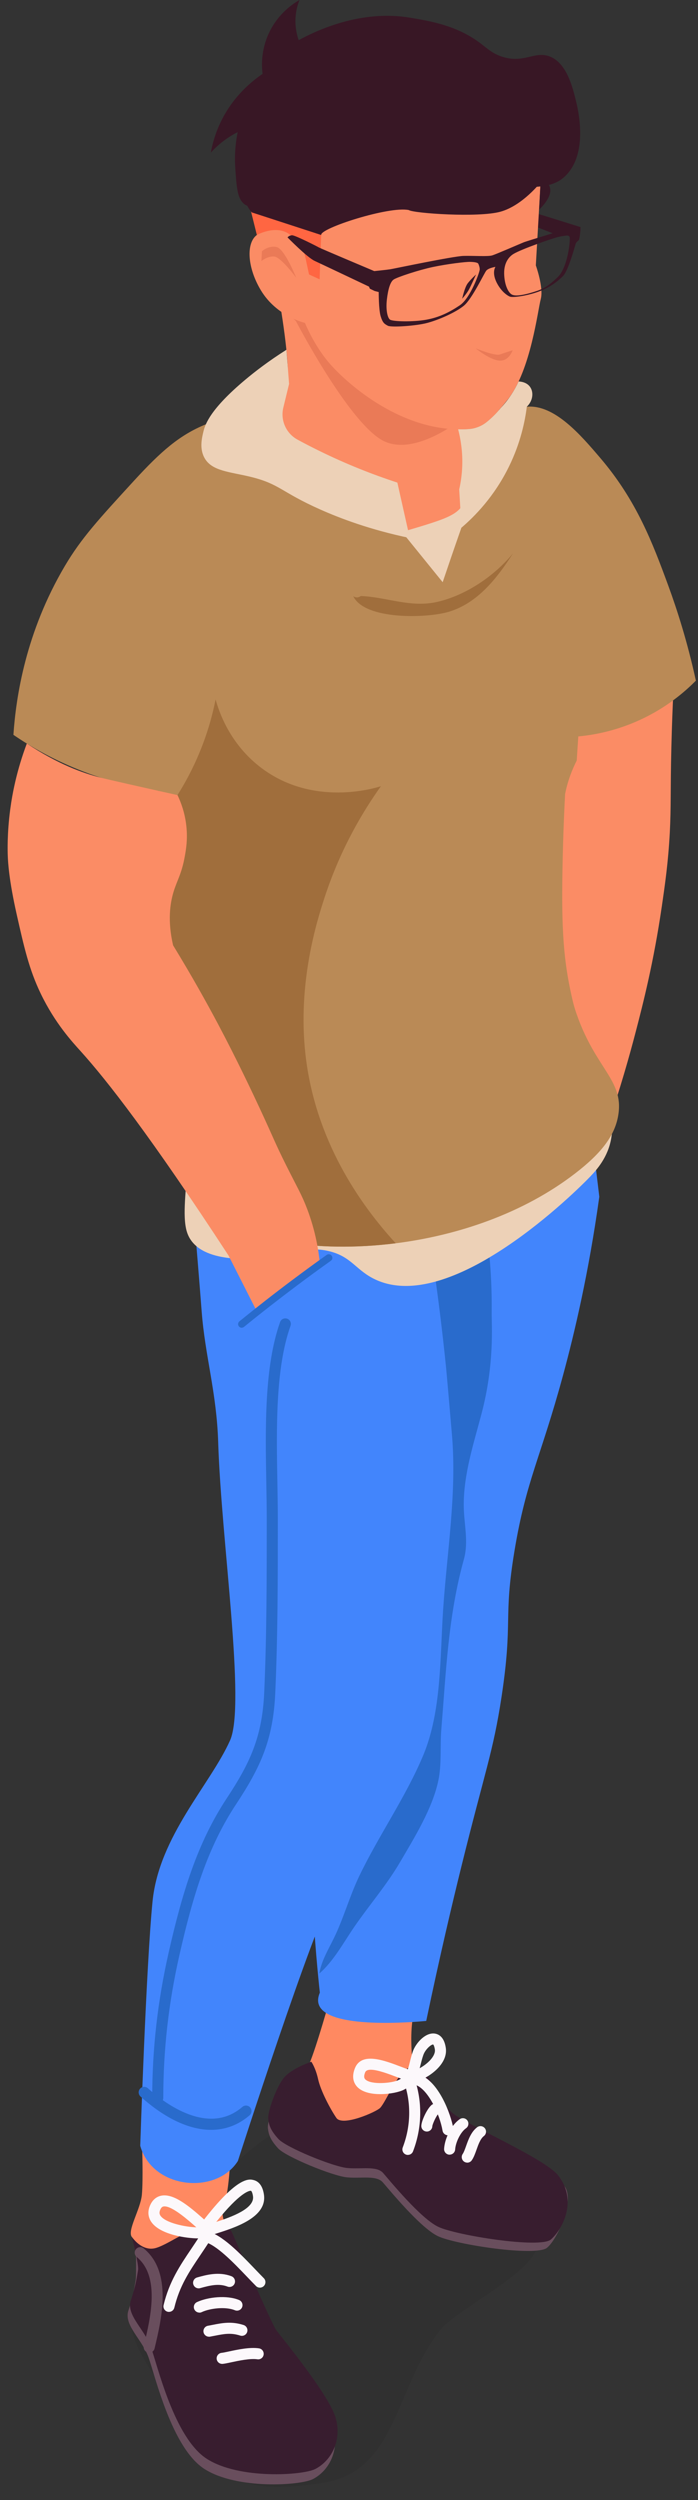 <svg width="45" height="161" viewBox="0 0 45 161" fill="none" xmlns="http://www.w3.org/2000/svg">
<rect x="0" y="0" width="45" height="161" fill="#333333" stroke="none"/>
<g opacity="0.07">
<path d="M19.629 136.369C15.678 137.744 10.948 143.408 8.694 148.046C7.544 150.411 10.233 153.116 11.404 155.251C13.895 159.798 15.571 160.703 20.844 159.879C25.602 159.136 25.453 153.724 28.396 150.025C29.53 148.6 35.196 146.004 34.635 144.144C33.073 138.948 23.125 137.321 19.626 136.369H19.629Z" fill="black"/>
</g>
<path d="M9.161 138.115C9.161 138.115 9.236 140.392 9.147 141.33C9.061 142.268 8.188 143.635 8.498 144.051C8.807 144.468 9.92 145.555 10.502 145.693C11.084 145.83 13.745 145.301 14.292 145.02C14.839 144.738 15.049 144.722 14.946 144.286C14.844 143.851 14.078 142.778 14.439 141.975C14.8 141.172 14.893 138.199 14.893 138.199L9.161 138.115Z" fill="#FF8961"/>
<path d="M8.747 144.34C8.747 144.34 8.992 145.681 9.902 145.413C10.812 145.146 12.467 143.842 13.536 143.861C14.602 143.879 14.798 144.403 14.798 144.403C14.798 144.403 17.333 150.263 17.652 150.702C17.971 151.14 21.09 154.9 21.495 156.392C21.882 157.814 21.213 159.104 20.178 159.644C19.381 160.059 15.275 160.336 13.177 158.992C11.08 157.647 10.002 152.996 9.576 151.806C9.15 150.616 7.958 149.729 8.282 148.78C8.605 147.83 8.684 147.183 8.745 146.836C8.805 146.489 8.749 144.345 8.749 144.345L8.747 144.34Z" fill="#694E5D"/>
<path d="M8.503 144.054C8.503 144.054 9.148 145.029 10.058 144.761C10.968 144.494 12.623 143.19 13.692 143.209C14.758 143.227 14.954 143.751 14.954 143.751C14.954 143.751 17.489 149.611 17.808 150.051C18.127 150.488 21.246 154.248 21.651 155.74C22.038 157.163 21.37 158.452 20.334 158.992C19.538 159.407 15.431 159.684 13.334 158.341C11.236 156.995 10.158 152.344 9.732 151.154C9.306 149.965 8.114 149.078 8.438 148.128C8.761 147.178 8.841 146.531 8.901 146.184C8.962 145.837 8.505 144.058 8.505 144.058L8.503 144.054Z" fill="#381D2F"/>
<path d="M21.14 129.18C21.14 129.18 20.09 132.872 19.79 133.177C19.49 133.482 19.115 134.01 19.115 134.01C18.54 136.476 24.523 137.849 26.935 135.77C26.588 133.263 26.301 130.844 26.737 129.427L21.138 129.18H21.14Z" fill="#FF8961"/>
<path d="M20.049 133.37C20.049 133.37 18.782 133.792 18.279 134.406C17.777 135.021 17.216 136.634 17.271 137.06C17.327 137.486 17.434 137.805 17.93 138.348C18.426 138.89 21.445 140.129 22.374 140.215C23.303 140.301 24.267 140.061 24.684 140.541C25.103 141.02 27.091 143.455 28.229 144C29.368 144.547 34.575 145.336 35.274 144.745C35.972 144.154 37.083 141.646 36.384 140.773C35.688 139.9 30.108 137.454 29.186 136.702C28.264 135.95 27.591 134.001 27.116 133.762C26.642 133.524 26.87 133.529 26.323 133.764C25.603 134.073 24.891 135.901 24.488 136.341C24.26 136.592 22.055 137.568 21.662 136.99C21.269 136.413 20.652 135.247 20.486 134.502C20.323 133.757 20.046 133.37 20.046 133.37H20.049Z" fill="#694E5D"/>
<path d="M20.07 132.77C20.07 132.77 18.804 133.191 18.301 133.806C17.798 134.42 17.237 136.034 17.293 136.46C17.349 136.886 17.456 137.205 17.952 137.747C18.448 138.289 21.467 139.528 22.396 139.614C23.325 139.698 24.288 139.46 24.705 139.94C25.122 140.419 27.112 142.855 28.251 143.399C29.389 143.946 34.813 144.812 35.512 144.219C36.21 143.625 37.283 141.76 35.987 140.094C35.146 139.011 30.132 136.851 29.21 136.099C28.288 135.347 27.615 133.398 27.14 133.158C26.665 132.921 26.893 132.926 26.346 133.161C25.627 133.47 24.915 135.298 24.512 135.738C24.284 135.989 22.079 136.965 21.686 136.387C21.292 135.81 20.675 134.644 20.51 133.899C20.347 133.154 20.07 132.767 20.07 132.767V132.77Z" fill="#381D2F"/>
<path d="M24.521 134.856C23.974 134.856 23.422 134.749 23.087 134.444C22.891 134.267 22.605 133.866 22.884 133.18C23.312 132.127 24.767 132.679 25.831 133.084C25.989 133.145 26.15 133.205 26.292 133.254C26.343 133.11 26.385 132.947 26.43 132.763C26.478 132.563 26.537 132.335 26.618 132.102C26.797 131.594 27.393 130.894 27.999 130.952C28.229 130.975 28.632 131.124 28.741 131.878C28.902 132.984 27.526 133.864 26.788 134.069L26.732 134.085H26.674C26.674 134.085 26.658 134.081 26.651 134.081C26.506 134.264 26.313 134.43 26.043 134.569C25.761 134.718 25.145 134.856 24.521 134.856ZM23.906 133.284C23.724 133.284 23.592 133.331 23.543 133.45C23.41 133.778 23.52 133.876 23.564 133.918C23.953 134.271 25.298 134.153 25.71 133.939C25.761 133.913 25.808 133.885 25.85 133.855C25.761 133.822 25.671 133.787 25.575 133.752C25.079 133.564 24.346 133.284 23.904 133.284H23.906ZM27.915 131.659C27.789 131.659 27.421 131.967 27.291 132.339C27.219 132.542 27.17 132.742 27.121 132.935C27.1 133.019 27.079 133.103 27.056 133.187C27.579 132.9 28.096 132.4 28.036 131.978C28.003 131.755 27.943 131.669 27.924 131.657C27.922 131.657 27.917 131.657 27.915 131.657V131.659Z" fill="#FCF8FB"/>
<path d="M26.298 138.771C26.256 138.771 26.212 138.764 26.17 138.748C25.986 138.678 25.895 138.471 25.965 138.287C26.489 136.923 26.519 135.428 26.049 134.076C25.983 133.889 26.084 133.687 26.267 133.622C26.454 133.557 26.656 133.657 26.721 133.841C27.245 135.351 27.213 137.021 26.628 138.541C26.575 138.683 26.44 138.769 26.296 138.769L26.298 138.771Z" fill="#FCF8FB"/>
<path d="M28.884 137.507C28.714 137.507 28.562 137.384 28.532 137.212C28.351 136.155 27.594 134.518 26.777 134.258C26.591 134.197 26.486 133.997 26.547 133.811C26.607 133.622 26.807 133.52 26.993 133.58C28.288 133.994 29.075 136.167 29.233 137.093C29.265 137.286 29.135 137.47 28.942 137.505C28.921 137.51 28.9 137.51 28.881 137.51L28.884 137.507Z" fill="#FCF8FB"/>
<path d="M27.519 137.265C27.33 137.265 27.172 137.118 27.163 136.928C27.148 136.637 27.5 135.843 27.812 135.563C27.959 135.433 28.184 135.447 28.315 135.594C28.445 135.74 28.431 135.966 28.285 136.096C28.129 136.236 27.896 136.758 27.872 136.911C27.872 137.1 27.724 137.256 27.535 137.265C27.528 137.265 27.523 137.265 27.516 137.265H27.519ZM27.875 136.89C27.875 136.89 27.875 136.9 27.875 136.902C27.875 136.897 27.875 136.893 27.875 136.89Z" fill="#FCF8FB"/>
<path d="M28.988 138.755C28.988 138.755 28.974 138.755 28.967 138.755C28.771 138.743 28.62 138.576 28.631 138.378C28.666 137.761 29.053 136.878 29.637 136.469C29.798 136.357 30.021 136.394 30.133 136.555C30.245 136.715 30.207 136.939 30.047 137.051C29.674 137.311 29.369 137.987 29.344 138.417C29.332 138.606 29.176 138.752 28.988 138.752V138.755Z" fill="#FCF8FB"/>
<path d="M30.124 139.267C30.054 139.267 29.984 139.246 29.921 139.204C29.761 139.092 29.719 138.871 29.83 138.708C29.905 138.601 29.975 138.403 30.049 138.196C30.201 137.77 30.373 137.288 30.759 136.99C30.915 136.869 31.139 136.899 31.26 137.055C31.381 137.211 31.351 137.435 31.195 137.556C30.973 137.726 30.838 138.103 30.72 138.438C30.629 138.692 30.545 138.929 30.415 139.116C30.345 139.216 30.235 139.269 30.121 139.269L30.124 139.267Z" fill="#FCF8FB"/>
<path d="M12.049 72.866C12.049 72.866 12.782 81.547 13.001 84.441C13.22 87.335 13.967 89.656 14.067 92.891C14.263 99.219 15.857 109.779 14.831 112.079C13.564 114.914 10.252 118.246 9.835 122.441C9.418 126.636 9.041 138.185 9.041 138.185C9.835 140.983 13.944 141.36 15.334 139.165C15.334 139.165 20.241 123.933 21.5 121.949C22.76 119.966 26.161 114.786 26.724 112.845C27.29 110.903 29.595 91.518 29.595 91.518C29.595 91.518 23.819 103.931 22.779 107.085C21.5 110.961 21.777 115.131 20.62 116.551C19.463 117.971 20.62 128.319 20.62 128.319C20.488 128.631 20.485 128.873 20.544 129.061C21.053 130.719 26.773 130.207 27.479 130.142C28.354 125.965 29.157 122.583 29.725 120.28C31.276 113.999 31.793 112.833 32.335 109.269C33.087 104.317 32.433 104.299 33.171 99.859C33.925 95.317 34.847 93.911 36.304 88.545C37.03 85.87 37.957 81.966 38.637 77.066L37.883 70.794L12.046 72.868L12.049 72.866Z" fill="#4285FC"/>
<path d="M28.096 82.523C28.28 83.85 28.519 85.731 28.752 87.998C28.78 88.263 29.001 90.782 29.139 92.414C29.457 96.188 28.815 99.948 28.566 103.696C28.366 106.731 28.471 110.2 27.288 113.031C26.168 115.713 24.42 118.187 23.158 120.82C22.536 122.115 22.15 123.535 21.533 124.797C21.17 125.539 20.721 126.268 20.588 127.09C21.505 126.291 22.138 125.111 22.823 124.11C23.805 122.676 24.916 121.412 25.796 119.908C26.718 118.334 27.875 116.476 28.259 114.667C28.484 113.604 28.363 112.461 28.452 111.373C28.759 107.623 28.894 104.061 29.904 100.425C30.23 99.247 29.904 98.155 29.898 96.947C29.886 94.949 30.531 92.98 31.038 91.064C31.895 87.83 31.69 85.346 31.699 84.518C31.716 83.042 31.639 81.817 31.562 80.97C31.076 81.268 30.505 81.58 29.851 81.873C29.22 82.155 28.626 82.364 28.098 82.523H28.096Z" fill="#296BCC"/>
<path d="M10.171 135.451C9.973 135.451 9.814 135.291 9.814 135.095C9.814 131.946 10.161 128.887 10.871 125.746C11.754 121.849 12.729 118.669 14.617 115.808C16.119 113.533 16.905 111.855 17.034 108.994C17.197 105.337 17.197 101.603 17.197 97.99V97.792C17.197 97.068 17.183 96.302 17.169 95.492C17.106 91.983 17.034 88.009 18.058 85.137C18.123 84.95 18.328 84.855 18.514 84.92C18.7 84.985 18.796 85.19 18.731 85.376C17.75 88.126 17.82 92.032 17.883 95.478C17.897 96.29 17.911 97.061 17.911 97.792V97.99C17.911 101.61 17.911 105.351 17.746 109.024C17.611 112.051 16.787 113.815 15.213 116.199C13.383 118.969 12.433 122.082 11.567 125.902C10.867 128.991 10.527 131.997 10.527 135.095C10.527 135.291 10.368 135.451 10.171 135.451Z" fill="#296BCC"/>
<path d="M13.609 137.156C12.212 137.156 10.648 136.432 9.058 135.007C8.911 134.877 8.9 134.651 9.03 134.504C9.16 134.357 9.386 134.346 9.533 134.476C10.636 135.466 13.441 137.563 15.627 135.677C15.776 135.549 16.002 135.566 16.13 135.715C16.258 135.864 16.242 136.089 16.093 136.217C15.364 136.846 14.524 137.156 13.609 137.156Z" fill="#296BCC"/>
<path d="M12.046 75.248C12.046 76.425 11.727 78.274 12.046 79.317C12.651 81.3 15.803 81.067 16.674 81.07C18.828 81.072 19.41 80.188 21.1 80.546C22.585 80.86 22.876 81.701 24.017 82.306C28.954 84.923 37.309 76.551 38.066 75.753C38.443 75.357 39.209 74.528 39.411 73.276C39.481 72.85 39.488 72.514 39.442 72.249C39.165 70.657 38.713 69.129 38.634 67.775C32.59 69.774 25.758 72.812 19.298 73.38C17.019 73.581 12.633 72.552 12.044 75.248H12.046Z" fill="#EDD1B7"/>
<path d="M43.404 44.688C43.369 45.472 43.318 46.676 43.283 48.147C43.215 50.997 43.271 51.902 43.181 53.632C43.078 55.548 42.876 56.935 42.664 58.39C42.145 61.947 41.462 64.611 41.008 66.357C40.583 67.998 39.991 70.077 39.181 72.461C38.008 71.518 36.837 70.575 35.663 69.632C35.472 68.822 35.226 67.579 35.112 66.045C34.981 64.308 35.086 63.065 35.389 59.354C35.614 56.57 35.726 55.178 35.733 55.078C35.861 53.052 35.903 50.124 35.456 46.455C35.752 45.929 36.441 44.89 37.733 44.248C40.431 42.905 43.199 44.557 43.406 44.685L43.404 44.688Z" fill="#FB8C65"/>
<path d="M44.864 43.831C44.161 44.544 42.972 45.575 41.242 46.367C39.663 47.088 38.239 47.335 37.284 47.423C37.249 47.94 37.214 48.457 37.182 48.976C37.042 49.251 36.9 49.565 36.77 49.922C36.609 50.361 36.504 50.769 36.432 51.127C36.318 53.309 36.269 55.232 36.251 56.84C36.211 60.432 36.411 62.274 36.93 64.481C36.996 64.753 37.075 65.019 37.182 65.323C38.404 68.82 40.187 69.544 39.871 71.739C39.678 73.09 38.795 74.247 37.077 75.567C33.718 78.151 29.497 79.559 25.514 80.064C20.329 80.721 15.546 79.85 13.592 78.05C12.568 77.108 12.142 75.981 12.142 75.981C11.425 74.077 12.142 72.298 12.454 71.223C13.599 67.23 11.197 65.598 10.384 58.186C10.226 56.747 10.075 54.601 10.217 51.921C10.233 51.602 10.254 51.276 10.28 50.944C8.96 50.762 7.279 50.41 5.416 49.7C3.508 48.972 1.985 48.087 0.865 47.321C1.031 44.865 1.659 40.717 4.176 36.456C5.247 34.643 6.38 33.423 8.624 30.974C10.394 29.044 11.583 28.01 13.278 27.321C14.158 26.965 14.938 26.795 15.48 26.709C24.271 26.29 27.439 26.236 28.214 26.318C28.303 26.327 28.929 26.397 29.784 26.434C29.784 26.434 30.431 26.462 31.043 26.455C32.482 26.441 33.555 26.23 33.967 26.192C35.748 26.032 37.45 28.027 38.709 29.503C41.044 32.24 42.073 34.964 43.079 37.7C43.647 39.245 44.315 41.317 44.864 43.834V43.831Z" fill="#BA8A56"/>
<path d="M25.512 80.062C20.328 80.719 15.544 79.848 13.59 78.048C12.566 77.105 12.14 75.979 12.14 75.979C11.423 74.074 12.14 72.296 12.452 71.22C13.597 67.228 11.195 65.596 10.382 58.184C10.224 56.745 10.073 54.598 10.215 51.919C10.624 51.679 11.032 51.439 11.442 51.2C11.914 50.455 12.417 49.54 12.864 48.457C13.393 47.184 13.707 46.013 13.9 45.042C14.11 45.806 14.81 47.943 16.901 49.491C20.218 51.949 24.131 50.767 24.558 50.629C23.445 52.187 21.98 54.584 20.935 57.769C20.442 59.273 19.171 63.27 19.694 67.91C20.314 73.416 23.203 77.55 25.512 80.062Z" fill="#A06E3C"/>
<path d="M30.35 32.27C30.124 32.904 29.901 33.542 29.677 34.182C29.288 35.292 28.909 36.396 28.539 37.492C27.435 36.13 26.332 34.771 25.229 33.409C26.935 33.029 28.644 32.65 30.35 32.27Z" fill="#EDD1B7"/>
<path d="M1.729 47.882C1.096 49.563 0.802 51.039 0.658 52.133C0.455 53.667 0.49 54.831 0.502 55.134C0.516 55.511 0.574 56.647 1.07 58.858C1.552 60.996 1.871 62.416 2.623 63.98C3.552 65.912 4.685 67.125 5.209 67.705C6.885 69.563 9.705 73.157 14.728 80.844C15.331 82.034 15.937 83.223 16.54 84.413C17.901 83.412 19.263 82.413 20.627 81.412C20.546 80.562 20.35 79.291 19.799 77.843C19.449 76.924 19.154 76.451 18.453 75.05C17.71 73.564 17.645 73.304 16.747 71.376C16.283 70.384 15.303 68.294 14.056 65.945C13.352 64.62 12.389 62.884 11.159 60.875C10.796 59.301 10.964 58.176 11.187 57.438C11.411 56.696 11.711 56.277 11.911 55.162C11.993 54.71 12.107 54.051 12.014 53.197C11.921 52.324 11.653 51.639 11.444 51.202C11.171 51.141 10.768 51.053 10.28 50.943C9.164 50.694 7.116 50.236 6.459 50.07C5.342 49.789 3.731 49.207 1.729 47.884V47.882Z" fill="#FB8C65"/>
<path d="M17.966 19.024C17.966 19.024 18.786 23.662 18.495 24.679C18.204 25.696 15.568 29.333 15.568 29.333C15.568 29.333 23.148 35.076 26.347 34.131C29.546 33.185 29.813 33.041 30.225 31.442C30.637 29.843 30.451 28.678 30.451 28.678C30.451 28.678 29.038 27.272 28.966 26.63C28.894 25.987 28.24 19.59 28.24 19.59L17.968 19.024H17.966Z" fill="#FB8C65"/>
<path d="M18.206 19.809L19.079 20.68C19.079 20.68 22.373 27.007 24.58 28.315C26.07 29.2 28.125 28.12 29.301 27.326C29.122 27.065 28.989 26.816 28.968 26.63C28.896 25.987 28.242 19.59 28.242 19.59L17.971 19.024C17.971 19.024 18.034 19.376 18.117 19.904L18.21 19.809H18.206Z" fill="#EA7A57"/>
<path d="M31.329 13.486C31.329 13.486 32.63 13.183 33.117 13.302C33.604 13.421 37.433 14.627 37.433 14.627L37.233 15.269C37.233 15.269 36.784 15.13 36.725 15.127C36.667 15.125 35.943 15.144 35.943 15.144C35.943 15.144 32.67 13.863 32.533 13.821C32.395 13.779 31.311 13.905 31.311 13.905L31.331 13.486H31.329Z" fill="#381725"/>
<path d="M34.852 11.745L34.545 17.09C34.545 17.09 35.059 18.517 34.864 19.255C34.666 19.993 34.221 23.836 32.757 25.696C31.29 27.554 30.811 27.633 29.749 27.647C25.643 27.701 22.213 24.539 21.215 23.366C20.214 22.193 19.662 20.794 19.662 20.794C19.662 20.794 17.841 20.389 16.82 18.696C15.947 17.25 15.849 15.66 16.559 15.132C17.197 14.657 17.243 10.683 17.243 10.683L23.026 7.308L29.991 7.661C29.991 7.661 32.696 8.423 32.88 8.495C33.064 8.567 34.314 9.752 34.314 9.752L34.854 11.749L34.852 11.745Z" fill="#FB8C65"/>
<path d="M16.107 13.311L16.559 15.13C16.559 15.13 17.709 14.496 18.568 15.025C19.427 15.553 19.66 16.45 19.66 16.45L19.923 17.674L20.605 17.988L20.733 14.403L16.107 13.311Z" fill="#FF6642"/>
<path d="M15.927 11.263C15.573 12.364 15.741 13.125 16.232 13.677L20.709 15.134C20.592 14.708 25.108 13.255 26.356 13.528C26.671 13.737 30.838 14.028 32.265 13.633C33.692 13.237 34.849 11.745 34.849 11.745L34.76 13.495C34.76 13.495 35.592 12.755 35.466 12.124C35.342 11.493 33.515 9.47 33.515 9.47C33.515 9.47 22.14 8.686 21.298 8.851C20.455 9.016 16.795 10.29 16.795 10.29L15.925 11.26L15.927 11.263Z" fill="#381725"/>
<path d="M37.419 14.692C37.396 14.624 37.082 14.583 37.082 14.583C37.082 14.583 33.993 15.511 33.762 15.605C33.532 15.698 32.03 16.35 31.748 16.443C31.467 16.536 30.543 16.461 29.881 16.48C29.218 16.498 25.407 17.299 25.167 17.339C24.927 17.378 24.129 17.458 24.129 17.458C24.129 17.458 20.632 15.984 20.567 15.94C20.502 15.896 19.033 15.148 18.835 15.151C18.637 15.153 18.537 15.288 18.537 15.288C18.537 15.288 19.794 16.573 20.285 16.801C20.777 17.029 23.787 18.456 23.787 18.456L23.845 18.591L24.154 18.74L24.415 18.806C24.415 18.806 24.411 19.944 24.543 20.372C24.676 20.801 24.788 20.861 25.007 20.978C25.225 21.094 26.832 20.992 27.57 20.789C28.308 20.589 29.39 20.114 29.914 19.679C30.438 19.243 31.208 17.604 31.35 17.43C31.492 17.255 31.942 17.185 31.942 17.185C31.942 17.185 31.658 17.581 32.088 18.324C32.361 18.794 32.687 19.024 32.868 19.101C33.05 19.176 33.941 19.064 34.71 18.785C35.478 18.505 35.948 18.119 36.295 17.781C36.642 17.441 37.084 15.784 37.114 15.693C37.145 15.602 37.257 15.516 37.312 15.465C37.368 15.414 37.44 14.757 37.417 14.69L37.419 14.692ZM29.658 19.651C28.98 20.109 28.312 20.44 27.479 20.589C26.648 20.74 25.298 20.715 25.135 20.577C24.969 20.44 24.867 19.921 24.944 19.271C25.021 18.622 25.16 18.147 25.384 17.998C25.607 17.849 26.988 17.388 27.919 17.192C28.85 16.997 30.023 16.855 30.312 16.864C30.601 16.871 30.808 16.908 30.84 16.992C30.84 16.992 30.927 17.171 30.929 17.346C30.929 17.52 30.333 19.192 29.656 19.651H29.658ZM35.96 17.842C35.32 18.454 35.017 18.617 34.391 18.808C33.813 18.985 33.266 19.094 33.015 18.976C32.763 18.855 32.517 18.335 32.503 17.616C32.489 16.899 32.829 16.526 33.089 16.363C33.585 16.052 35.59 15.358 35.953 15.269C36.316 15.181 36.537 15.169 36.537 15.169C36.537 15.169 36.695 15.153 36.726 15.272C36.779 15.481 36.6 17.23 35.96 17.842Z" fill="#381725"/>
<path d="M30.691 17.678C30.691 17.678 30.389 18.349 30.247 18.619C30.105 18.889 29.785 19.259 29.797 19.229C29.809 19.199 29.951 18.51 30.158 18.239C30.365 17.972 30.689 17.678 30.689 17.678H30.691Z" fill="#381725"/>
<path d="M30.676 22.437C30.676 22.437 31.912 22.942 32.234 22.826C32.555 22.709 33.048 22.558 33.048 22.558C33.048 22.558 32.825 23.254 32.213 23.224C31.6 23.194 30.674 22.439 30.674 22.439L30.676 22.437Z" fill="#EA7A57"/>
<path d="M16.886 16.182C16.886 16.182 17.303 15.793 17.829 15.907C18.353 16.021 19.098 17.888 19.098 17.888C19.098 17.888 18.106 16.538 17.664 16.517C17.224 16.494 16.854 16.811 16.854 16.811L16.886 16.182Z" fill="#EA7A57"/>
<path d="M9.621 151.505C9.594 151.505 9.566 151.503 9.538 151.496C9.347 151.449 9.228 151.258 9.275 151.068L9.286 151.014C9.705 149.252 10.338 146.591 8.814 145.341C8.662 145.215 8.639 144.992 8.765 144.84C8.891 144.689 9.114 144.666 9.265 144.791C11.135 146.323 10.411 149.364 9.978 151.179L9.966 151.233C9.926 151.396 9.782 151.508 9.619 151.508L9.621 151.505Z" fill="#694E5D"/>
<path d="M10.894 148.879C10.866 148.879 10.838 148.877 10.81 148.87C10.619 148.823 10.501 148.632 10.547 148.442C10.91 146.924 11.602 145.899 12.333 144.815C12.519 144.54 12.71 144.253 12.903 143.953C13.01 143.788 13.229 143.739 13.394 143.846C13.56 143.951 13.608 144.172 13.502 144.337C13.306 144.645 13.11 144.933 12.922 145.213C12.198 146.286 11.574 147.212 11.239 148.607C11.199 148.77 11.055 148.879 10.892 148.879H10.894Z" fill="#FCF8FB"/>
<path d="M16.755 147.317C16.664 147.317 16.571 147.282 16.503 147.212C16.322 147.031 16.129 146.828 15.928 146.619C15.044 145.695 13.943 144.547 13.153 144.358C12.963 144.314 12.844 144.121 12.888 143.93C12.932 143.739 13.126 143.62 13.316 143.665C14.31 143.9 15.442 145.082 16.443 146.125C16.641 146.332 16.832 146.53 17.009 146.71C17.148 146.849 17.146 147.075 17.009 147.212C16.939 147.282 16.848 147.317 16.757 147.317H16.755Z" fill="#FCF8FB"/>
<path d="M13.164 144.07C13.113 144.07 13.062 144.058 13.018 144.037C12.948 144.035 12.878 144.012 12.817 143.965C12.661 143.846 12.629 143.623 12.747 143.467L12.792 143.409C15.262 140.105 16.06 140.312 16.36 140.392C16.612 140.457 16.928 140.676 17.019 141.346C17.215 142.803 15.131 143.46 13.886 143.851C13.646 143.925 13.439 143.991 13.292 144.049C13.25 144.065 13.206 144.072 13.164 144.072V144.07ZM16.163 141.078C16.06 141.078 15.476 141.176 13.942 143.083C14.933 142.764 16.416 142.226 16.312 141.439C16.277 141.185 16.209 141.088 16.179 141.081C16.179 141.081 16.172 141.081 16.163 141.081V141.078Z" fill="#FCF8FB"/>
<path d="M12.75 144.144C12.096 144.144 10.332 143.93 9.754 143.085C9.596 142.852 9.456 142.468 9.701 141.965C9.892 141.57 10.185 141.437 10.395 141.395C11.172 141.239 12.14 142.026 13.067 142.845C13.223 142.983 13.356 143.101 13.444 143.166C13.6 143.285 13.63 143.509 13.512 143.667C13.44 143.76 13.328 143.809 13.223 143.807C13.214 143.984 13.074 144.128 12.892 144.142C12.855 144.144 12.806 144.147 12.75 144.147V144.144ZM10.611 142.084C10.585 142.084 10.56 142.084 10.537 142.091C10.502 142.098 10.42 142.114 10.343 142.273C10.243 142.482 10.287 142.596 10.343 142.682C10.671 143.164 12.003 143.418 12.657 143.432C12.636 143.413 12.615 143.395 12.594 143.376C12.148 142.983 11.133 142.084 10.611 142.084Z" fill="#FCF8FB"/>
<path d="M12.803 147.362C12.647 147.362 12.505 147.259 12.461 147.101C12.407 146.912 12.519 146.714 12.707 146.661C13.296 146.496 14.104 146.27 14.921 146.582C15.105 146.652 15.198 146.859 15.129 147.043C15.059 147.227 14.854 147.32 14.67 147.25C14.116 147.038 13.564 147.164 12.901 147.35C12.868 147.359 12.835 147.364 12.805 147.364L12.803 147.362Z" fill="#FCF8FB"/>
<path d="M12.854 148.924C12.719 148.924 12.591 148.847 12.53 148.719C12.446 148.54 12.523 148.328 12.702 148.246C13.389 147.925 14.62 147.783 15.414 148.114C15.596 148.188 15.682 148.398 15.608 148.579C15.533 148.761 15.324 148.847 15.142 148.772C14.555 148.528 13.547 148.64 13.007 148.893C12.958 148.917 12.907 148.928 12.856 148.928L12.854 148.924Z" fill="#FCF8FB"/>
<path d="M13.47 150.476C13.3 150.476 13.151 150.355 13.121 150.183C13.086 149.99 13.216 149.804 13.41 149.771C13.519 149.752 13.626 149.731 13.729 149.71C14.348 149.589 14.934 149.478 15.705 149.724C15.891 149.785 15.996 149.985 15.935 150.174C15.875 150.36 15.675 150.465 15.486 150.404C14.888 150.211 14.436 150.299 13.864 150.411C13.756 150.432 13.647 150.453 13.533 150.474C13.512 150.479 13.491 150.479 13.47 150.479V150.476Z" fill="#FCF8FB"/>
<path d="M14.322 152.227C14.138 152.227 13.984 152.087 13.968 151.901C13.952 151.706 14.096 151.533 14.292 151.515C14.378 151.508 14.564 151.468 14.76 151.426C15.328 151.305 16.105 151.138 16.696 151.226C16.892 151.254 17.025 151.436 16.997 151.631C16.969 151.827 16.787 151.962 16.592 151.931C16.128 151.864 15.393 152.02 14.906 152.125C14.669 152.176 14.482 152.215 14.352 152.227C14.341 152.227 14.331 152.227 14.322 152.227Z" fill="#FCF8FB"/>
<path d="M29.752 33.982C29.703 33.16 29.654 32.338 29.605 31.516C29.701 31.093 29.78 30.585 29.801 30.008C29.833 29.049 29.691 28.239 29.535 27.645C29.717 27.652 29.868 27.647 29.982 27.645C30.224 27.633 30.399 27.624 30.62 27.564C30.688 27.545 30.811 27.508 30.958 27.44C31.142 27.354 31.309 27.245 31.544 27.04C31.737 26.872 31.998 26.623 32.28 26.279C32.492 26.053 32.729 25.771 32.957 25.424C33.16 25.117 33.316 24.826 33.434 24.567C33.49 24.567 33.933 24.579 34.172 24.914C34.422 25.261 34.359 25.817 33.965 26.19C33.844 27.149 33.558 28.52 32.827 30.017C31.866 31.991 30.578 33.274 29.752 33.98V33.982Z" fill="#EDD1B7"/>
<path d="M18.464 22.526C17.314 23.25 16.427 23.939 15.813 24.453C13.555 26.343 13.231 27.326 13.121 27.764C13.019 28.183 12.849 28.865 13.173 29.47C13.641 30.35 14.819 30.378 16.174 30.711C18.05 31.174 18.099 31.677 20.65 32.811C21.938 33.383 23.86 34.114 26.419 34.647C26.151 33.458 25.884 32.268 25.618 31.079C24.051 30.566 22.331 29.896 20.522 29.004C20.059 28.776 19.612 28.546 19.181 28.311C18.443 27.91 18.068 27.063 18.266 26.248C18.39 25.741 18.513 25.231 18.637 24.723C18.581 23.99 18.525 23.256 18.466 22.523L18.464 22.526Z" fill="#EDD1B7"/>
<path d="M23.262 38.382C24.929 38.442 26.475 39.164 28.223 38.752C30.067 38.319 31.881 37.083 33.075 35.632C32.06 37.211 30.807 38.84 28.926 39.399C27.518 39.818 23.518 39.939 22.773 38.393C22.985 38.531 23.141 38.463 23.262 38.382Z" fill="#A06E3C"/>
<path d="M15.583 85.503C15.516 85.503 15.448 85.472 15.402 85.416C15.32 85.316 15.336 85.17 15.437 85.088C16.552 84.183 17.704 83.284 18.859 82.42C19.583 81.878 20.323 81.338 21.061 80.812C21.166 80.737 21.31 80.763 21.384 80.865C21.459 80.97 21.436 81.114 21.331 81.189C20.595 81.713 19.857 82.25 19.138 82.79C17.988 83.652 16.84 84.546 15.73 85.449C15.688 85.484 15.634 85.5 15.583 85.5V85.503Z" fill="#296BCC"/>
<path d="M15.668 13.069C15.296 12.699 15.249 12.008 15.168 10.811C15.103 9.845 15.214 9.047 15.324 8.509C15.107 8.618 14.87 8.753 14.625 8.923C14.185 9.226 13.845 9.547 13.592 9.829C13.694 9.261 13.887 8.548 14.265 7.785C15.065 6.165 16.253 5.217 16.928 4.758C16.874 4.328 16.797 3.275 17.342 2.121C17.945 0.84 18.939 0.21 19.307 0C19.2 0.272 19.065 0.703 19.049 1.241C19.03 1.827 19.156 2.298 19.256 2.586C20.422 1.953 23.267 0.61 26.428 1.138C27.769 1.362 29.471 1.646 30.982 2.794C31.422 3.126 31.794 3.497 32.5 3.69C33.815 4.051 34.471 3.299 35.396 3.62C36.516 4.011 36.907 5.585 37.121 6.449C37.254 6.979 37.971 9.878 36.432 11.347C35.754 11.994 34.816 12.194 31.811 11.968C26.58 11.575 26.463 10.748 24.084 10.865C19.589 11.084 16.793 14.194 15.668 13.072V13.069Z" fill="#381725"/>
</svg>

